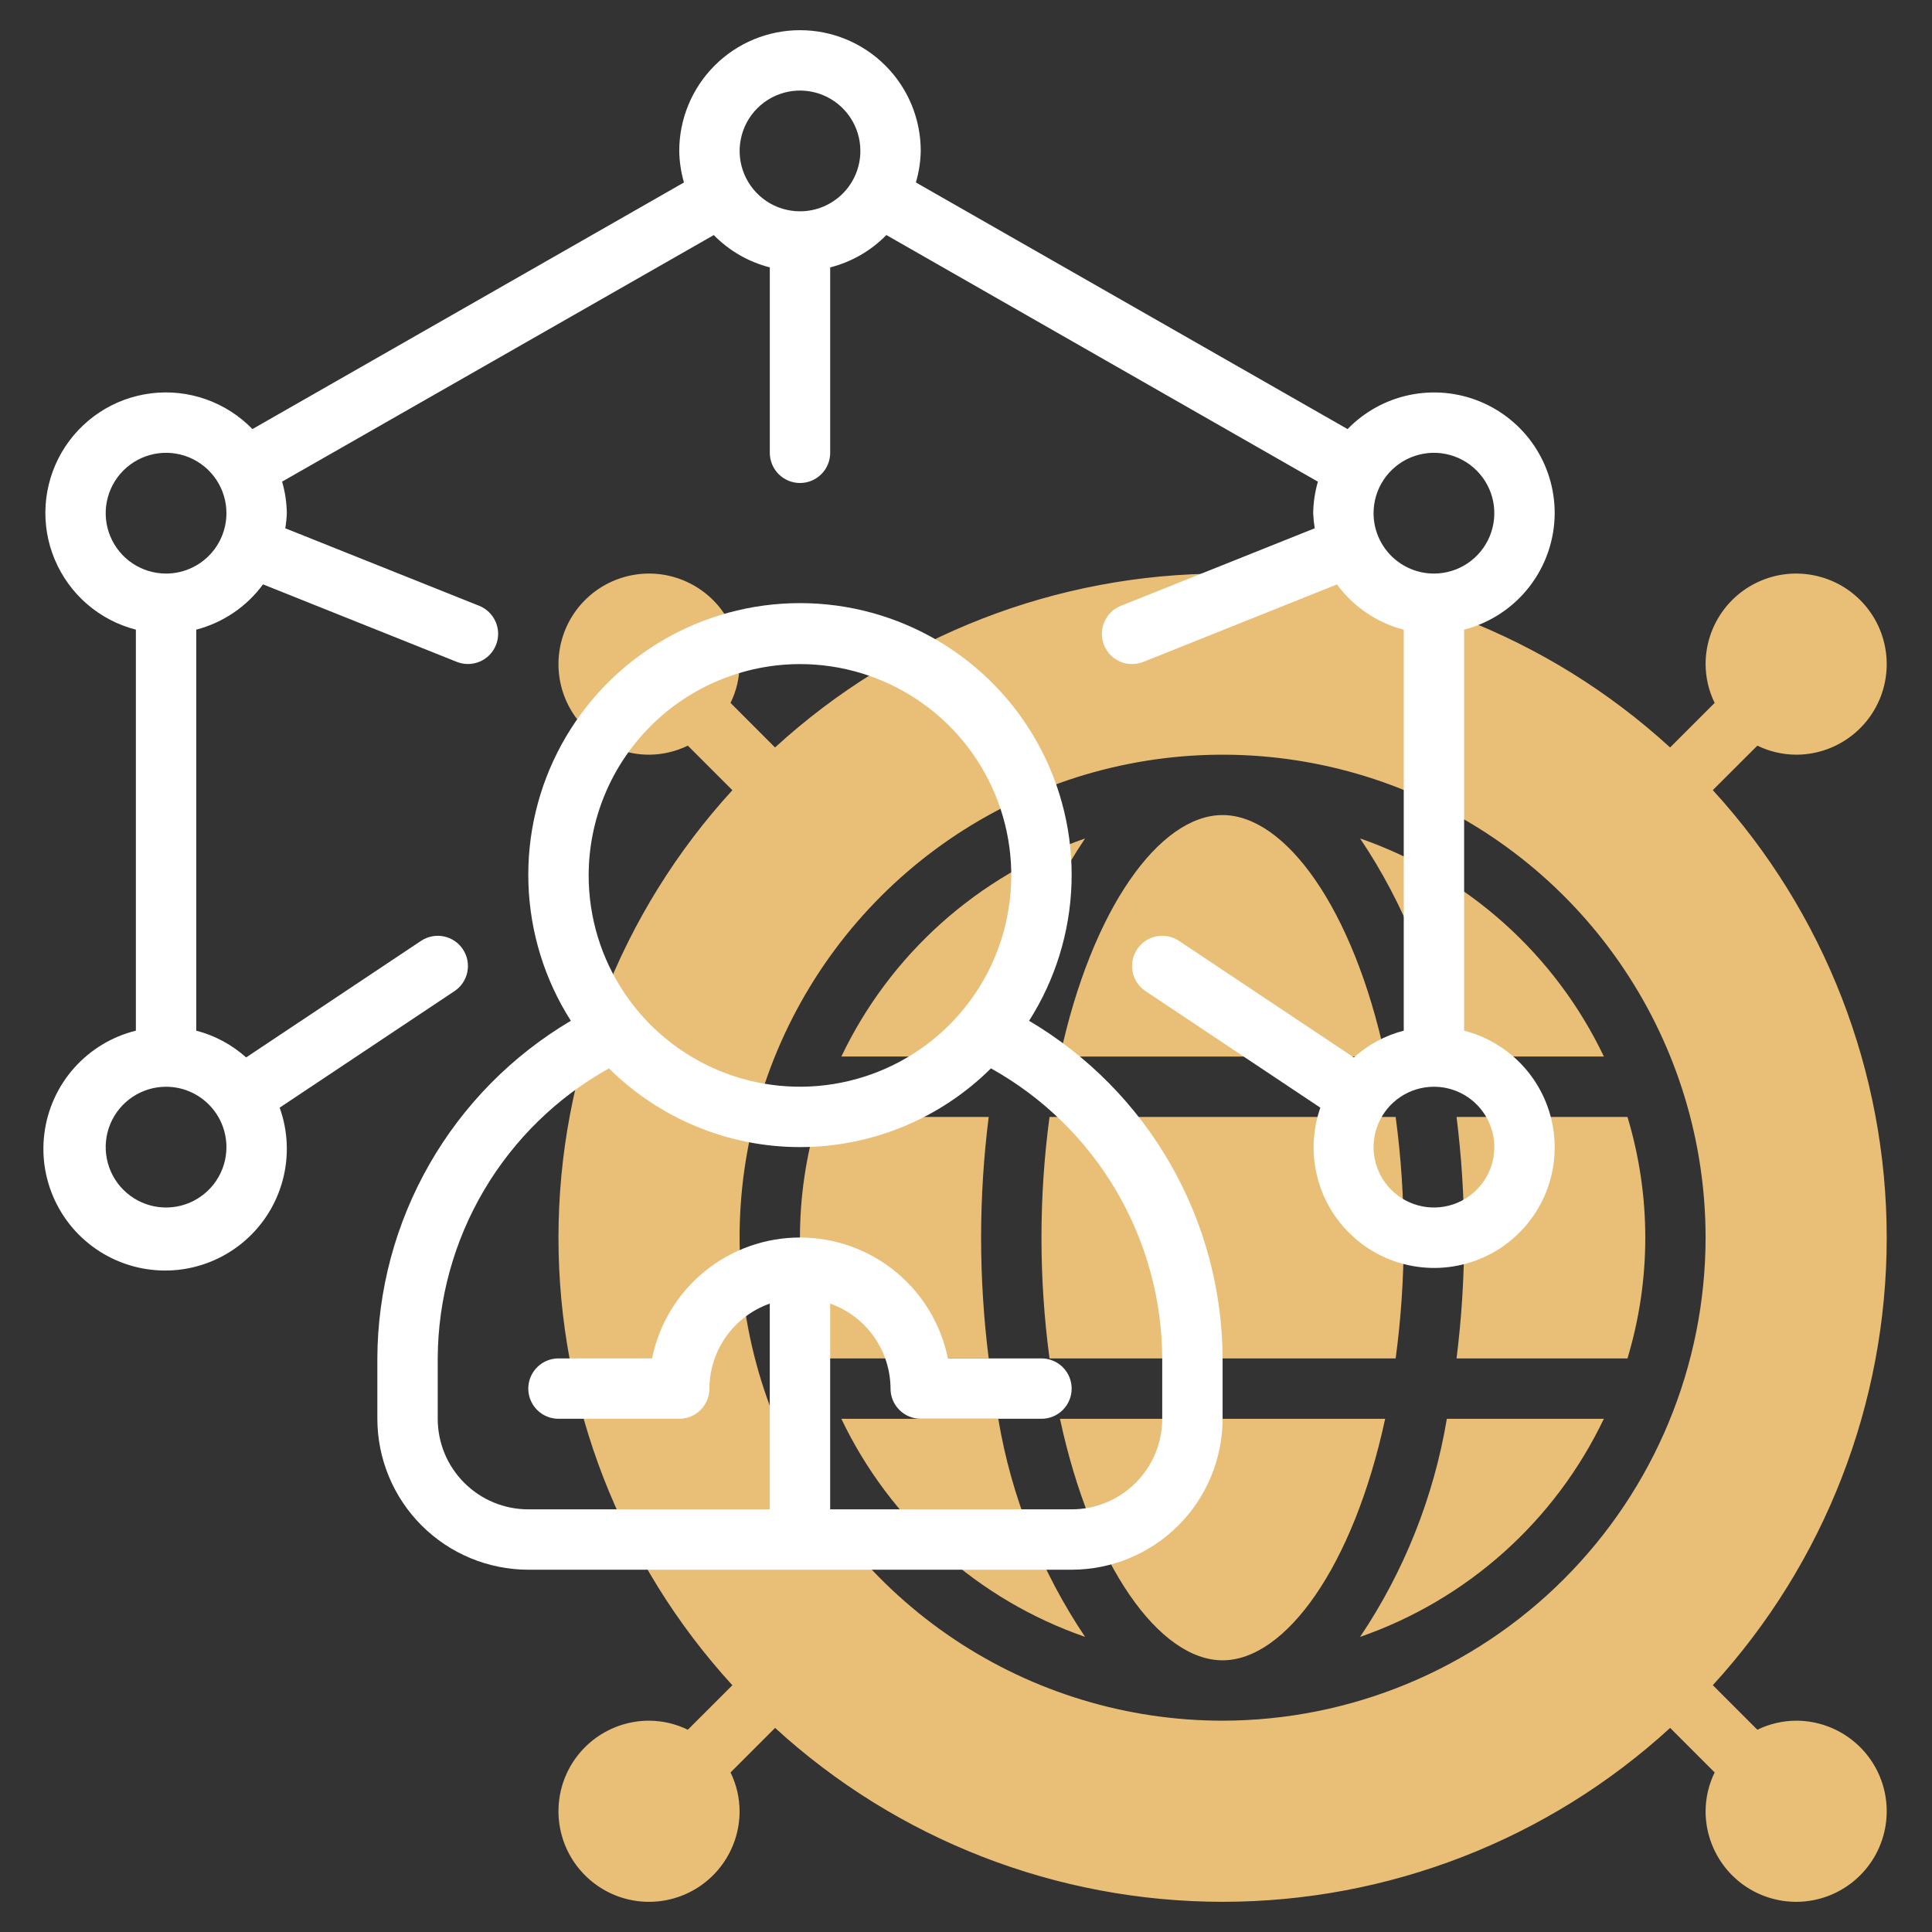 <svg width="64" height="64" viewBox="0 0 64 64" fill="none" xmlns="http://www.w3.org/2000/svg">
<rect x="0" y="0" width="64" height="64" fill="#333333" stroke="none"/>
<path d="M32.5 41C32.501 39.663 32.585 38.327 32.752 37H27.09C26.303 39.609 26.303 42.391 27.09 45H32.752C32.585 43.673 32.501 42.337 32.5 41Z" fill="#E9BF78"/>
<path d="M45.885 35C44.83 30.1 42.585 27 40.499 27C38.413 27 36.168 30.1 35.113 35H45.885Z" fill="#E9BF78"/>
<path d="M34.5 41C34.5 42.338 34.589 43.674 34.767 45H46.233C46.589 42.345 46.589 39.655 46.233 37H34.767C34.589 38.326 34.5 39.662 34.5 41Z" fill="#E9BF78"/>
<path d="M35.113 47C36.168 51.9 38.418 55 40.499 55C42.58 55 44.83 51.9 45.885 47H35.113Z" fill="#E9BF78"/>
<path d="M45.055 27.775C46.517 29.951 47.498 32.414 47.931 34.999H53.131C52.329 33.321 51.203 31.818 49.817 30.578C48.43 29.338 46.812 28.385 45.055 27.775Z" fill="#E9BF78"/>
<path d="M48.502 41C48.501 42.337 48.416 43.673 48.25 45H53.912C54.699 42.391 54.699 39.609 53.912 37H48.25C48.416 38.327 48.501 39.663 48.502 41Z" fill="#E9BF78"/>
<path d="M45.055 54.224C46.811 53.614 48.43 52.661 49.816 51.421C51.202 50.181 52.328 48.678 53.129 47H47.929C47.496 49.585 46.517 52.048 45.055 54.224Z" fill="#E9BF78"/>
<path d="M59.5 25C60.093 25 60.673 24.824 61.167 24.494C61.66 24.165 62.045 23.696 62.272 23.148C62.499 22.6 62.558 21.997 62.442 21.415C62.327 20.833 62.041 20.298 61.621 19.879C61.202 19.459 60.667 19.174 60.085 19.058C59.503 18.942 58.9 19.001 58.352 19.229C57.804 19.456 57.335 19.84 57.006 20.333C56.676 20.827 56.5 21.407 56.5 22C56.502 22.446 56.604 22.885 56.8 23.285L55.324 24.761C51.276 21.055 45.987 19 40.499 19C35.011 19 29.722 21.055 25.674 24.761L24.2 23.285C24.396 22.885 24.498 22.446 24.5 22C24.5 21.407 24.324 20.827 23.994 20.333C23.665 19.84 23.196 19.456 22.648 19.229C22.1 19.001 21.497 18.942 20.915 19.058C20.333 19.174 19.798 19.459 19.379 19.879C18.959 20.298 18.673 20.833 18.558 21.415C18.442 21.997 18.501 22.6 18.728 23.148C18.955 23.696 19.34 24.165 19.833 24.494C20.327 24.824 20.907 25 21.5 25C21.945 24.998 22.385 24.896 22.785 24.7L24.261 26.176C20.555 30.224 18.5 35.513 18.5 41.001C18.5 46.489 20.555 51.778 24.261 55.826L22.785 57.3C22.385 57.104 21.945 57.002 21.5 57C20.907 57 20.327 57.176 19.833 57.506C19.34 57.835 18.955 58.304 18.728 58.852C18.501 59.4 18.442 60.004 18.558 60.585C18.673 61.167 18.959 61.702 19.379 62.121C19.798 62.541 20.333 62.827 20.915 62.943C21.497 63.058 22.1 62.999 22.648 62.772C23.196 62.545 23.665 62.16 23.994 61.667C24.324 61.173 24.5 60.593 24.5 60C24.498 59.555 24.396 59.115 24.2 58.715L25.676 57.239C29.724 60.945 35.013 63 40.501 63C45.989 63 51.278 60.945 55.326 57.239L56.8 58.715C56.604 59.115 56.502 59.555 56.5 60C56.5 60.593 56.676 61.173 57.006 61.667C57.335 62.16 57.804 62.545 58.352 62.772C58.9 62.999 59.503 63.058 60.085 62.943C60.667 62.827 61.202 62.541 61.621 62.121C62.041 61.702 62.327 61.167 62.442 60.585C62.558 60.004 62.499 59.4 62.272 58.852C62.045 58.304 61.66 57.835 61.167 57.506C60.673 57.176 60.093 57 59.5 57C59.054 57.002 58.615 57.104 58.215 57.3L56.739 55.824C60.445 51.776 62.5 46.487 62.5 40.999C62.5 35.511 60.445 30.222 56.739 26.174L58.215 24.7C58.615 24.896 59.054 24.998 59.5 25ZM40.5 57C37.336 57 34.242 56.062 31.611 54.304C28.98 52.545 26.929 50.047 25.718 47.123C24.507 44.199 24.19 40.982 24.807 37.879C25.425 34.775 26.949 31.924 29.186 29.686C31.424 27.449 34.275 25.925 37.379 25.308C40.482 24.69 43.699 25.007 46.623 26.218C49.547 27.429 52.045 29.48 53.803 32.111C55.562 34.742 56.5 37.836 56.5 41C56.495 45.242 54.808 49.309 51.808 52.308C48.809 55.308 44.742 56.995 40.5 57Z" fill="#E9BF78"/>
<path d="M27.871 47C28.672 48.678 29.798 50.181 31.184 51.421C32.57 52.661 34.188 53.614 35.945 54.224C34.482 52.048 33.502 49.586 33.069 47H27.871Z" fill="#E9BF78"/>
<path d="M35.945 27.775C34.188 28.386 32.57 29.338 31.184 30.578C29.798 31.818 28.672 33.321 27.871 34.999H33.071C33.503 32.414 34.483 29.951 35.945 27.775Z" fill="#E9BF78"/>
<path d="M34.09 33.815C34.957 32.455 35.442 30.886 35.495 29.274C35.548 27.661 35.167 26.064 34.391 24.65C33.615 23.236 32.473 22.056 31.085 21.234C29.697 20.412 28.113 19.979 26.5 19.979C24.887 19.979 23.303 20.412 21.915 21.234C20.527 22.056 19.385 23.236 18.609 24.65C17.833 26.064 17.452 27.661 17.505 29.274C17.558 30.886 18.043 32.455 18.91 33.815C16.965 34.965 15.352 36.6 14.228 38.561C13.105 40.521 12.509 42.739 12.5 44.999V46.999C12.502 48.325 13.029 49.596 13.966 50.533C14.904 51.47 16.174 51.997 17.5 51.999H35.5C36.826 51.997 38.096 51.47 39.034 50.533C39.971 49.596 40.498 48.325 40.5 46.999V44.999C40.491 42.739 39.895 40.521 38.772 38.561C37.648 36.6 36.035 34.965 34.09 33.815ZM26.5 21.999C27.884 21.999 29.238 22.41 30.389 23.179C31.54 23.948 32.437 25.041 32.967 26.32C33.497 27.599 33.636 29.007 33.365 30.365C33.095 31.723 32.429 32.97 31.45 33.949C30.471 34.928 29.224 35.594 27.866 35.864C26.508 36.135 25.1 35.996 23.821 35.466C22.542 34.936 21.449 34.039 20.68 32.888C19.91 31.737 19.5 30.384 19.5 28.999C19.502 27.143 20.241 25.364 21.553 24.052C22.865 22.74 24.644 22.001 26.5 21.999ZM38.5 46.999C38.5 47.795 38.184 48.558 37.621 49.12C37.059 49.683 36.296 49.999 35.5 49.999H27.5V43.183C28.083 43.389 28.588 43.77 28.946 44.274C29.304 44.778 29.497 45.381 29.5 45.999C29.5 46.264 29.605 46.519 29.793 46.706C29.98 46.894 30.235 46.999 30.5 46.999H34.5C34.765 46.999 35.02 46.894 35.207 46.706C35.395 46.519 35.5 46.264 35.5 45.999C35.5 45.734 35.395 45.48 35.207 45.292C35.02 45.104 34.765 44.999 34.5 44.999H31.4C31.171 43.869 30.557 42.853 29.664 42.123C28.771 41.393 27.653 40.994 26.5 40.994C25.347 40.994 24.229 41.393 23.336 42.123C22.443 42.853 21.829 43.869 21.6 44.999H18.5C18.235 44.999 17.98 45.104 17.793 45.292C17.605 45.48 17.5 45.734 17.5 45.999C17.5 46.264 17.605 46.519 17.793 46.706C17.98 46.894 18.235 46.999 18.5 46.999H22.5C22.765 46.999 23.02 46.894 23.207 46.706C23.395 46.519 23.5 46.264 23.5 45.999C23.503 45.381 23.696 44.778 24.054 44.274C24.412 43.77 24.917 43.389 25.5 43.183V49.999H17.5C16.704 49.999 15.941 49.683 15.379 49.12C14.816 48.558 14.5 47.795 14.5 46.999V44.999C14.508 43.038 15.038 41.115 16.035 39.426C17.032 37.738 18.46 36.345 20.173 35.391C21.855 37.061 24.129 37.999 26.5 37.999C28.871 37.999 31.145 37.061 32.827 35.391C34.54 36.345 35.968 37.738 36.965 39.426C37.962 41.115 38.492 43.038 38.5 44.999V46.999Z" fill="white"/>
<path d="M51.501 17C51.502 16.204 51.266 15.427 50.822 14.766C50.378 14.106 49.747 13.594 49.01 13.294C48.273 12.995 47.463 12.922 46.684 13.086C45.906 13.25 45.194 13.643 44.64 14.214L30.34 6.044C30.44 5.705 30.494 5.354 30.501 5C30.501 3.939 30.08 2.922 29.33 2.172C28.579 1.421 27.562 1 26.501 1C25.44 1 24.423 1.421 23.673 2.172C22.923 2.922 22.501 3.939 22.501 5C22.506 5.354 22.559 5.705 22.657 6.045L8.362 14.214C7.933 13.771 7.407 13.434 6.826 13.228C6.244 13.022 5.623 12.954 5.011 13.029C4.399 13.104 3.812 13.319 3.297 13.659C2.783 13.998 2.353 14.453 2.043 14.986C1.734 15.519 1.552 16.117 1.511 16.732C1.471 17.348 1.574 17.964 1.813 18.533C2.051 19.102 2.417 19.608 2.884 20.011C3.35 20.415 3.904 20.704 4.501 20.858V34.142C3.71 34.338 2.997 34.769 2.455 35.378C1.914 35.987 1.57 36.746 1.469 37.555C1.367 38.364 1.514 39.184 1.888 39.908C2.262 40.632 2.847 41.225 3.566 41.61C4.284 41.995 5.103 42.153 5.913 42.064C6.723 41.974 7.487 41.641 8.104 41.108C8.721 40.576 9.162 39.869 9.369 39.081C9.576 38.293 9.54 37.46 9.264 36.693L15.056 32.832C15.277 32.685 15.43 32.456 15.482 32.196C15.534 31.936 15.48 31.666 15.333 31.445C15.186 31.224 14.957 31.071 14.697 31.019C14.437 30.967 14.167 31.021 13.946 31.168L8.154 35.029C7.682 34.606 7.115 34.301 6.501 34.142V20.858C7.389 20.626 8.17 20.097 8.713 19.358L15.13 21.925C15.377 22.023 15.652 22.02 15.896 21.915C16.14 21.811 16.332 21.613 16.43 21.367C16.529 21.121 16.525 20.845 16.42 20.601C16.316 20.358 16.119 20.165 15.872 20.067L9.45 17.5C9.478 17.335 9.495 17.168 9.501 17C9.496 16.646 9.444 16.295 9.345 15.955L23.645 7.787C24.155 8.307 24.796 8.677 25.501 8.858V15C25.501 15.265 25.607 15.52 25.794 15.707C25.982 15.895 26.236 16 26.501 16C26.766 16 27.021 15.895 27.208 15.707C27.396 15.52 27.501 15.265 27.501 15V8.858C28.208 8.678 28.852 8.307 29.362 7.786L43.657 15.956C43.559 16.296 43.506 16.647 43.501 17C43.508 17.168 43.525 17.335 43.552 17.5L37.13 20.069C37.008 20.118 36.897 20.19 36.803 20.282C36.709 20.373 36.634 20.483 36.582 20.603C36.53 20.724 36.503 20.854 36.501 20.985C36.499 21.117 36.523 21.247 36.572 21.369C36.621 21.491 36.693 21.602 36.785 21.696C36.877 21.79 36.986 21.865 37.107 21.917C37.227 21.969 37.357 21.997 37.488 21.998C37.62 22 37.75 21.976 37.872 21.927L44.289 19.36C44.833 20.099 45.614 20.628 46.501 20.86V34.142C45.887 34.301 45.321 34.606 44.848 35.029L39.056 31.168C38.836 31.021 38.565 30.967 38.305 31.019C38.045 31.071 37.816 31.224 37.669 31.445C37.522 31.666 37.468 31.936 37.52 32.196C37.572 32.456 37.725 32.685 37.946 32.832L43.738 36.693C43.473 37.452 43.443 38.274 43.653 39.05C43.862 39.826 44.301 40.521 44.913 41.044C45.524 41.567 46.278 41.893 47.078 41.979C47.877 42.066 48.684 41.909 49.393 41.529C50.102 41.15 50.68 40.565 51.051 39.852C51.422 39.138 51.569 38.329 51.472 37.531C51.376 36.733 51.041 35.982 50.51 35.377C49.98 34.773 49.28 34.342 48.501 34.142V20.858C49.357 20.637 50.116 20.139 50.659 19.44C51.202 18.742 51.498 17.884 51.501 17ZM7.501 38C7.501 38.396 7.384 38.782 7.164 39.111C6.944 39.44 6.632 39.696 6.267 39.848C5.901 39.999 5.499 40.039 5.111 39.962C4.723 39.884 4.367 39.694 4.087 39.414C3.807 39.135 3.617 38.778 3.54 38.39C3.462 38.002 3.502 37.6 3.653 37.235C3.805 36.869 4.061 36.557 4.39 36.337C4.719 36.117 5.106 36 5.501 36C6.032 36 6.54 36.211 6.915 36.586C7.29 36.961 7.501 37.47 7.501 38ZM5.501 19C5.106 19 4.719 18.883 4.39 18.663C4.061 18.443 3.805 18.131 3.653 17.765C3.502 17.4 3.462 16.998 3.54 16.61C3.617 16.222 3.807 15.866 4.087 15.586C4.367 15.306 4.723 15.116 5.111 15.038C5.499 14.961 5.901 15.001 6.267 15.152C6.632 15.304 6.944 15.56 7.164 15.889C7.384 16.218 7.501 16.604 7.501 17C7.501 17.53 7.29 18.039 6.915 18.414C6.54 18.789 6.032 19 5.501 19ZM26.501 7C26.106 7 25.719 6.883 25.39 6.663C25.061 6.443 24.805 6.131 24.653 5.765C24.502 5.4 24.462 4.998 24.54 4.61C24.617 4.222 24.807 3.865 25.087 3.586C25.367 3.306 25.723 3.116 26.111 3.038C26.499 2.961 26.901 3.001 27.267 3.152C27.632 3.304 27.944 3.56 28.164 3.889C28.384 4.218 28.501 4.604 28.501 5C28.501 5.53 28.29 6.039 27.915 6.414C27.54 6.789 27.032 7 26.501 7ZM45.501 17C45.501 16.604 45.618 16.218 45.838 15.889C46.058 15.56 46.37 15.304 46.736 15.152C47.101 15.001 47.503 14.961 47.891 15.038C48.279 15.116 48.636 15.306 48.915 15.586C49.195 15.866 49.386 16.222 49.463 16.61C49.54 16.998 49.5 17.4 49.349 17.765C49.197 18.131 48.941 18.443 48.612 18.663C48.283 18.883 47.897 19 47.501 19C46.971 19 46.462 18.789 46.087 18.414C45.712 18.039 45.501 17.53 45.501 17ZM49.501 38C49.501 38.396 49.384 38.782 49.164 39.111C48.944 39.44 48.632 39.696 48.267 39.848C47.901 39.999 47.499 40.039 47.111 39.962C46.723 39.884 46.367 39.694 46.087 39.414C45.807 39.135 45.617 38.778 45.54 38.39C45.462 38.002 45.502 37.6 45.653 37.235C45.805 36.869 46.061 36.557 46.39 36.337C46.719 36.117 47.106 36 47.501 36C48.032 36 48.54 36.211 48.915 36.586C49.29 36.961 49.501 37.47 49.501 38Z" fill="white"/>
</svg>
